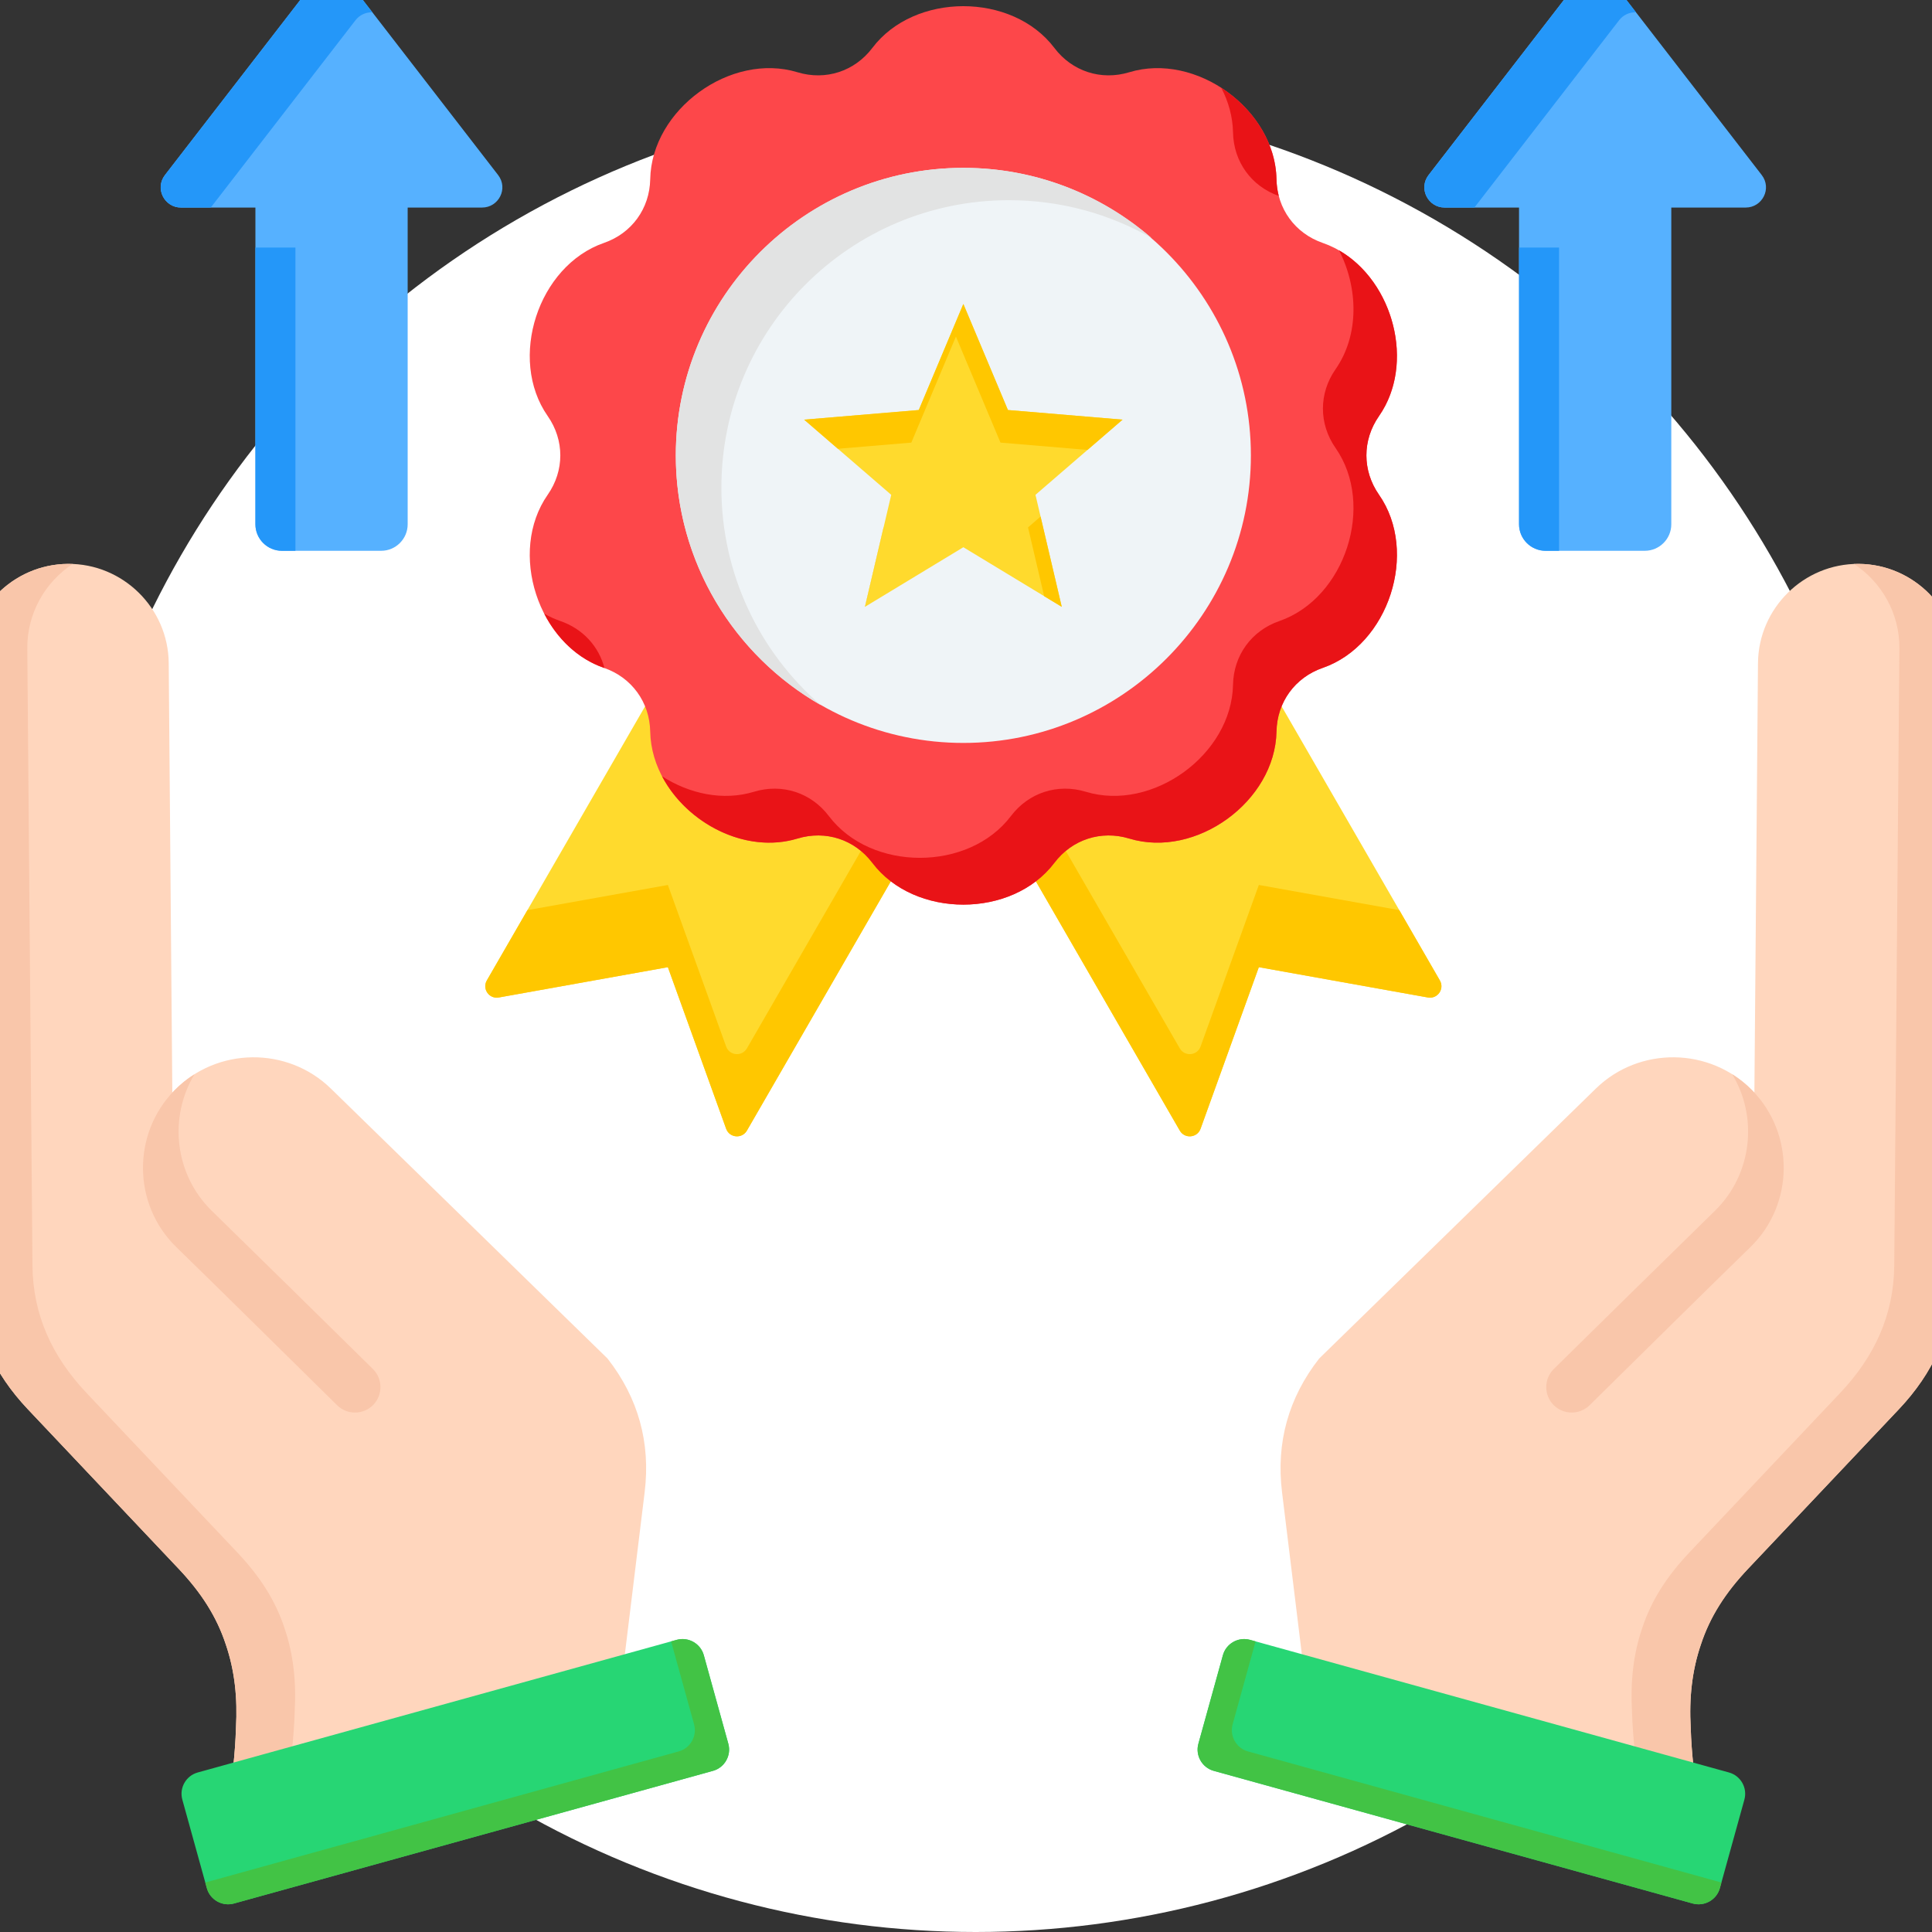 <svg width="100" height="100" viewBox="0 0 100 100" fill="none" xmlns="http://www.w3.org/2000/svg">
<rect x="0" y="0" width="100" height="100" fill="#333333" stroke="none"/>
<g clip-path="url(#clip0_301_192)">
<circle cx="50.5" cy="52.5" r="47.5" fill="white"/>
<path fill-rule="evenodd" clip-rule="evenodd" d="M67.706 88.262L87.989 93.879C87.713 92.189 87.549 90.727 87.512 89.433C87.425 87.889 87.578 86.463 88.04 85.114C88.513 83.675 89.312 82.435 90.486 81.193L90.49 81.189L98.282 72.946C100.056 71.069 101.064 68.916 101.086 66.333L101.352 34.408C101.376 31.56 99.065 29.21 96.216 29.186C93.367 29.162 91.017 31.473 90.993 34.322L90.807 56.555C90.773 56.517 90.738 56.481 90.702 56.445C88.505 54.192 84.852 54.147 82.6 56.345L68.281 70.316C66.69 72.351 66.044 74.671 66.358 77.236L67.706 88.262L67.706 88.262Z" fill="#FFD6BD"/>
<path fill-rule="evenodd" clip-rule="evenodd" d="M88.761 62.674C90.698 60.783 91.004 57.826 89.658 55.601C90.038 55.839 90.389 56.123 90.702 56.444C92.903 58.7 92.86 62.347 90.603 64.547C87.813 67.265 85.052 70.006 82.275 72.737C81.758 73.245 80.919 73.238 80.411 72.721C79.902 72.204 79.909 71.366 80.426 70.857C83.198 68.132 85.963 65.406 88.761 62.674H88.761Z" fill="#F9C6AA"/>
<path fill-rule="evenodd" clip-rule="evenodd" d="M84.949 93.037L87.989 93.879C87.713 92.189 87.549 90.727 87.512 89.433C87.425 87.889 87.578 86.463 88.04 85.114C88.513 83.675 89.312 82.435 90.486 81.193L90.49 81.189L98.282 72.946C100.056 71.069 101.064 68.917 101.086 66.333L101.352 34.408C101.376 31.56 99.065 29.21 96.216 29.186C96.13 29.185 96.046 29.187 95.961 29.19C97.387 30.126 98.328 31.744 98.313 33.566L98.046 65.491C98.025 68.075 97.017 70.227 95.242 72.104L87.45 80.347L87.446 80.351C86.272 81.594 85.473 82.833 85 84.272C84.538 85.621 84.386 87.047 84.472 88.591C84.509 89.885 84.673 91.347 84.949 93.037Z" fill="#F9C6AA"/>
<path fill-rule="evenodd" clip-rule="evenodd" d="M64.701 84.878L89.494 91.744C90.099 91.911 90.457 92.543 90.289 93.148L89.02 97.73C88.853 98.335 88.221 98.692 87.616 98.525L62.823 91.659C62.218 91.492 61.861 90.86 62.028 90.255L63.297 85.673C63.464 85.068 64.096 84.711 64.701 84.878L64.701 84.878Z" fill="#27D674"/>
<path fill-rule="evenodd" clip-rule="evenodd" d="M64.701 84.878L64.989 84.958L63.801 89.249C63.634 89.854 63.991 90.486 64.596 90.653L89.101 97.439L89.02 97.73C88.853 98.334 88.221 98.692 87.616 98.525L62.823 91.659C62.218 91.492 61.86 90.86 62.028 90.255L63.297 85.673C63.464 85.069 64.096 84.711 64.701 84.878Z" fill="#42C345"/>
<path fill-rule="evenodd" clip-rule="evenodd" d="M32.02 88.262L11.737 93.879C12.013 92.189 12.177 90.727 12.213 89.433C12.3 87.889 12.148 86.463 11.686 85.114C11.213 83.675 10.414 82.435 9.24 81.193L9.236 81.189L1.444 72.946C-0.33 71.069 -1.338 68.916 -1.36 66.333L-1.627 34.408C-1.651 31.56 0.661 29.21 3.51 29.186C6.358 29.162 8.709 31.473 8.733 34.322L8.919 56.555C8.953 56.517 8.988 56.481 9.023 56.445C11.221 54.192 14.873 54.147 17.126 56.345L31.444 70.316C33.036 72.351 33.681 74.671 33.367 77.236L32.02 88.262V88.262Z" fill="#FFD6BD"/>
<path fill-rule="evenodd" clip-rule="evenodd" d="M10.964 62.674C9.028 60.783 8.722 57.826 10.068 55.601C9.687 55.839 9.337 56.123 9.023 56.444C6.822 58.7 6.866 62.347 9.123 64.547C11.912 67.265 14.673 70.006 17.451 72.737C17.968 73.245 18.806 73.238 19.315 72.721C19.823 72.204 19.816 71.366 19.299 70.857C16.528 68.132 13.762 65.406 10.964 62.674Z" fill="#F9C6AA"/>
<path fill-rule="evenodd" clip-rule="evenodd" d="M14.777 93.037L11.737 93.879C12.013 92.189 12.177 90.727 12.213 89.433C12.3 87.889 12.148 86.463 11.686 85.114C11.213 83.675 10.414 82.435 9.24 81.193L9.236 81.189L1.444 72.946C-0.33 71.069 -1.338 68.917 -1.36 66.333L-1.627 34.408C-1.651 31.56 0.661 29.21 3.51 29.186C3.595 29.185 3.68 29.187 3.764 29.19C2.338 30.126 1.398 31.744 1.413 33.566L1.68 65.491C1.701 68.075 2.709 70.227 4.483 72.104L12.276 80.347L12.28 80.351C13.454 81.594 14.253 82.833 14.726 84.272C15.187 85.621 15.34 87.047 15.253 88.591C15.216 89.885 15.053 91.347 14.777 93.037Z" fill="#F9C6AA"/>
<path fill-rule="evenodd" clip-rule="evenodd" d="M35.025 84.878L10.232 91.744C9.627 91.911 9.269 92.543 9.437 93.148L10.706 97.73C10.873 98.335 11.504 98.692 12.109 98.525L36.903 91.659C37.508 91.492 37.865 90.86 37.698 90.255L36.429 85.673C36.262 85.068 35.63 84.711 35.025 84.878L35.025 84.878Z" fill="#27D674"/>
<path fill-rule="evenodd" clip-rule="evenodd" d="M35.025 84.878L34.736 84.958L35.925 89.249C36.092 89.854 35.735 90.486 35.13 90.653L10.625 97.439L10.706 97.73C10.873 98.334 11.505 98.692 12.11 98.525L36.903 91.659C37.508 91.492 37.865 90.86 37.698 90.255L36.429 85.673C36.262 85.069 35.63 84.711 35.025 84.878Z" fill="#42C345"/>
<path fill-rule="evenodd" clip-rule="evenodd" d="M49.863 39.114L38.66 58.519C38.406 58.958 37.757 58.9 37.585 58.424L34.569 50.061L25.818 51.63C25.32 51.72 24.945 51.187 25.198 50.748L37.945 28.67L51.818 33.371L60.231 25.985L74.527 50.748C74.781 51.186 74.406 51.72 73.907 51.63L65.157 50.061L62.141 58.424C61.969 58.9 61.32 58.958 61.066 58.519L49.863 39.114H49.863Z" fill="#FFDA2D"/>
<path fill-rule="evenodd" clip-rule="evenodd" d="M49.863 39.115L38.66 58.52C38.406 58.958 37.757 58.901 37.585 58.424L34.569 50.061L25.818 51.63C25.32 51.72 24.945 51.187 25.198 50.748L27.299 47.109L34.569 45.806L37.585 54.169C37.757 54.645 38.406 54.703 38.66 54.264L49.863 34.859L61.066 54.264C61.32 54.703 61.969 54.645 62.141 54.169L65.157 45.806L72.427 47.109L74.528 50.748C74.781 51.186 74.406 51.72 73.908 51.63L65.157 50.061L62.141 58.424C61.969 58.901 61.32 58.958 61.066 58.52L49.863 39.115Z" fill="#FFC700"/>
<path fill-rule="evenodd" clip-rule="evenodd" d="M68.465 34.569C71.88 33.387 73.445 28.572 71.377 25.608C70.507 24.361 70.507 22.782 71.377 21.535C73.445 18.572 71.88 13.756 68.465 12.574C67.028 12.076 66.1 10.799 66.071 9.279C66.002 5.665 61.906 2.689 58.448 3.74C56.993 4.182 55.491 3.694 54.574 2.481C52.395 -0.401 47.331 -0.401 45.152 2.481C44.235 3.694 42.733 4.182 41.278 3.74C37.82 2.689 33.724 5.665 33.655 9.278C33.626 10.798 32.698 12.076 31.261 12.573C27.846 13.756 26.281 18.571 28.349 21.535C29.219 22.782 29.219 24.361 28.349 25.608C26.281 28.572 27.846 33.387 31.261 34.569C32.697 35.067 33.626 36.344 33.655 37.865C33.724 41.478 37.82 44.454 41.278 43.403C42.733 42.961 44.235 43.449 45.152 44.662C47.331 47.544 52.395 47.544 54.574 44.662C55.491 43.449 56.993 42.961 58.448 43.403C61.906 44.454 66.002 41.478 66.071 37.865C66.1 36.344 67.028 35.067 68.465 34.569Z" fill="#FD474A"/>
<path fill-rule="evenodd" clip-rule="evenodd" d="M68.465 34.569C71.88 33.387 73.445 28.572 71.377 25.608C70.507 24.361 70.507 22.782 71.377 21.535C73.266 18.827 72.123 14.575 69.308 12.958C70.3 14.886 70.369 17.333 69.127 19.113C68.257 20.36 68.257 21.939 69.127 23.186C71.195 26.15 69.63 30.965 66.215 32.147C64.778 32.645 63.85 33.922 63.821 35.443C63.752 39.056 59.656 42.032 56.198 40.981C54.743 40.539 53.241 41.027 52.324 42.24C50.145 45.122 45.081 45.122 42.902 42.24C41.985 41.027 40.483 40.539 39.028 40.981C37.423 41.469 35.681 41.089 34.267 40.18C35.546 42.618 38.603 44.215 41.278 43.403C42.733 42.961 44.235 43.449 45.152 44.661C47.331 47.544 52.395 47.544 54.574 44.661C55.491 43.449 56.993 42.961 58.448 43.403C61.906 44.453 66.002 41.477 66.071 37.864C66.1 36.344 67.028 35.066 68.465 34.569ZM66.189 10.142C66.116 9.86 66.076 9.57 66.071 9.278C66.034 7.342 64.84 5.589 63.209 4.54C63.583 5.253 63.805 6.038 63.821 6.856C63.85 8.367 64.767 9.639 66.189 10.142ZM28.168 31.762C28.828 33.044 29.896 34.097 31.261 34.569L31.286 34.578C30.991 33.45 30.165 32.547 29.011 32.147C28.718 32.046 28.436 31.917 28.168 31.762Z" fill="#E91317"/>
<path fill-rule="evenodd" clip-rule="evenodd" d="M49.863 38.454C58.06 38.454 64.746 31.769 64.746 23.572C64.746 15.374 58.06 8.688 49.863 8.688C41.666 8.688 34.98 15.374 34.98 23.572C34.98 31.769 41.666 38.454 49.863 38.454Z" fill="#EFF4F7"/>
<path fill-rule="evenodd" clip-rule="evenodd" d="M49.863 8.688C53.588 8.688 56.993 10.057 59.603 12.318C57.428 11.073 54.908 10.362 52.222 10.362C44.003 10.362 37.339 17.025 37.339 25.245C37.339 29.739 39.332 33.769 42.482 36.498C38 33.933 34.98 29.105 34.98 23.572C34.98 15.352 41.643 8.688 49.863 8.688H49.863Z" fill="#E2E3E3"/>
<path fill-rule="evenodd" clip-rule="evenodd" d="M49.863 15.734L52.17 21.223L58.103 21.721L53.596 25.612L54.956 31.409L49.863 28.324L44.77 31.409L46.13 25.612L41.623 21.721L47.556 21.223L49.863 15.734H49.863Z" fill="#FFDA2D"/>
<path fill-rule="evenodd" clip-rule="evenodd" d="M49.863 15.734L52.17 21.223L58.103 21.721L56.289 23.287L51.785 22.909L49.478 17.42L47.17 22.909L43.368 23.228L41.622 21.721L47.556 21.223L49.863 15.734ZM53.86 26.737L54.956 31.409L54.046 30.858L53.211 27.298L53.86 26.737ZM44.782 31.401L44.77 31.409L45.736 27.29L45.745 27.298L44.782 31.401Z" fill="#FFC700"/>
<path fill-rule="evenodd" clip-rule="evenodd" d="M13.22 10.743H9.368C8.516 10.744 7.995 9.762 8.54 9.057L16.332 -1.026C16.752 -1.569 17.569 -1.569 17.988 -1.026L25.78 9.057C26.326 9.762 25.804 10.744 24.952 10.743H21.101V27.138C21.101 27.893 20.485 28.509 19.73 28.509H14.591C13.836 28.509 13.22 27.892 13.22 27.138V10.743H13.22Z" fill="#56B1FF"/>
<path fill-rule="evenodd" clip-rule="evenodd" d="M10.908 10.743H9.368C8.516 10.744 7.995 9.762 8.54 9.057L16.332 -1.026C16.752 -1.569 17.569 -1.569 17.988 -1.026L19.275 0.638C19.108 0.631 18.941 0.664 18.79 0.735C18.638 0.805 18.505 0.912 18.403 1.044L10.908 10.744L10.908 10.743ZM15.291 28.509H14.591C13.836 28.509 13.22 27.893 13.22 27.138V12.814H15.291V28.509Z" fill="#2497F9"/>
<path fill-rule="evenodd" clip-rule="evenodd" d="M78.625 10.743H74.774C73.922 10.744 73.4 9.762 73.945 9.057L81.737 -1.026C82.157 -1.569 82.974 -1.569 83.393 -1.026L91.185 9.057C91.73 9.762 91.209 10.744 90.357 10.743H86.506V27.138C86.506 27.893 85.89 28.509 85.134 28.509H79.996C79.241 28.509 78.625 27.892 78.625 27.138V10.743Z" fill="#56B1FF"/>
<path fill-rule="evenodd" clip-rule="evenodd" d="M76.314 10.743H74.774C73.922 10.744 73.401 9.762 73.946 9.057L81.737 -1.026C82.157 -1.569 82.974 -1.569 83.394 -1.026L84.68 0.638C84.513 0.631 84.346 0.664 84.195 0.735C84.043 0.805 83.91 0.912 83.808 1.044L76.314 10.743ZM80.696 28.509H79.996C79.241 28.509 78.625 27.893 78.625 27.138V12.814H80.696V28.509Z" fill="#2497F9"/>
</g>
<defs>
<clipPath id="clip0_301_192">
<rect width="100" height="100" fill="white"/>
</clipPath>
</defs>
</svg>
